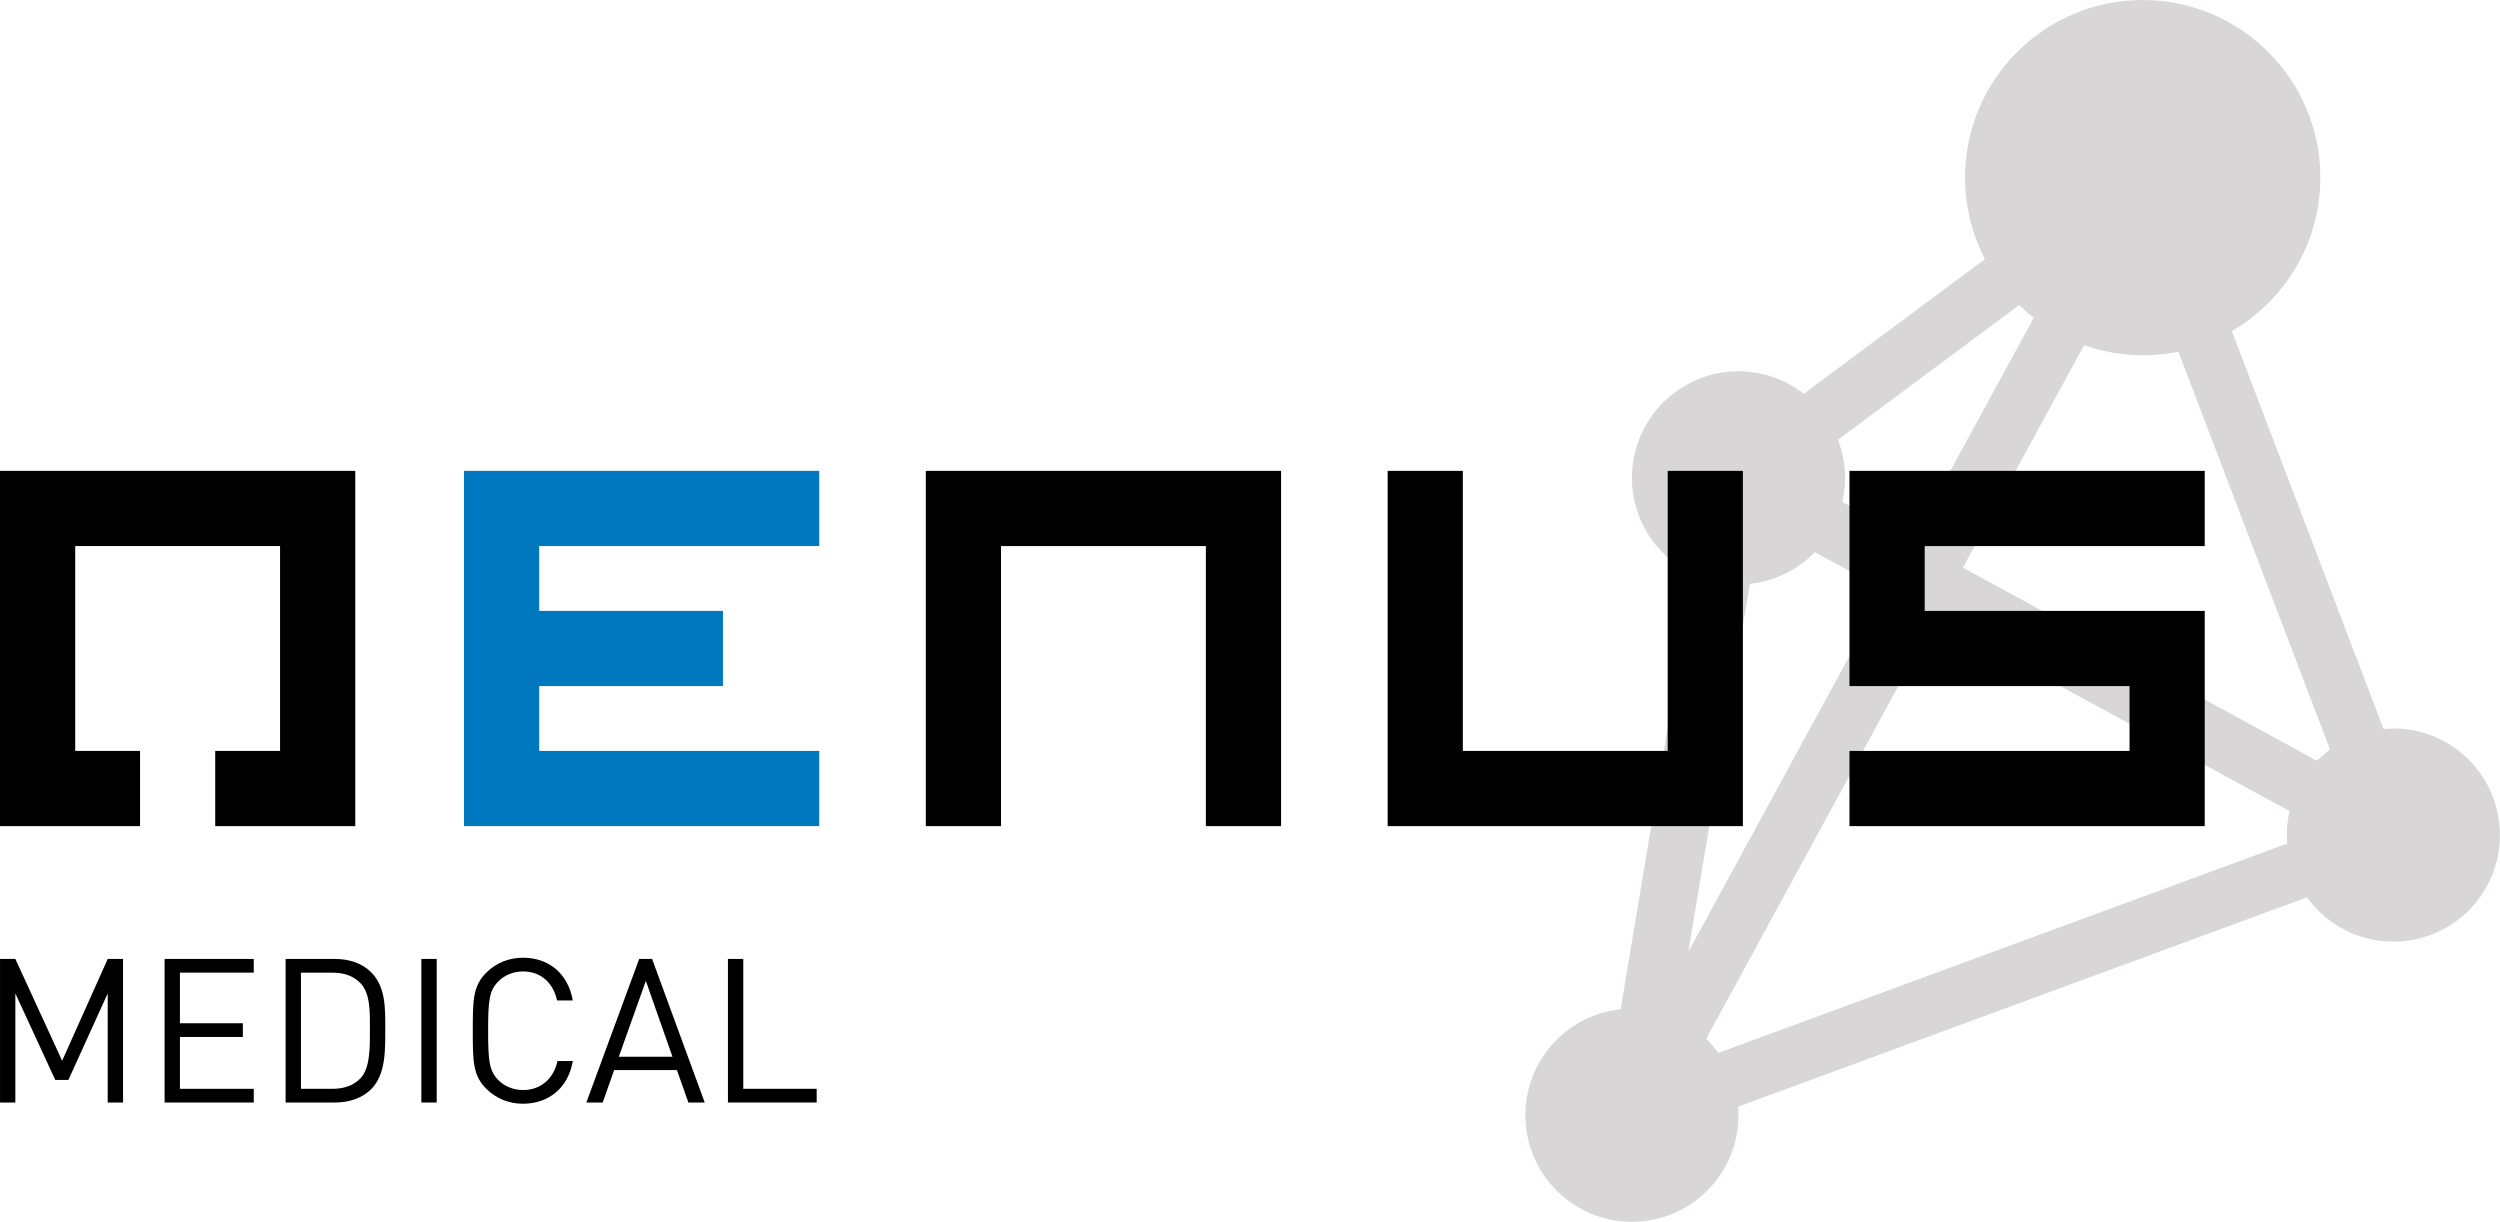 <?xml version="1.0" encoding="UTF-8" standalone="no"?>
<!-- Created with Inkscape (http://www.inkscape.org/) -->

<svg
   xmlns:dc="http://purl.org/dc/elements/1.1/"
   xmlns:cc="http://creativecommons.org/ns#"
   xmlns:rdf="http://www.w3.org/1999/02/22-rdf-syntax-ns#"
   xmlns:svg="http://www.w3.org/2000/svg"
   xmlns="http://www.w3.org/2000/svg"
   xmlns:sodipodi="http://sodipodi.sourceforge.net/DTD/sodipodi-0.dtd"
   xmlns:inkscape="http://www.inkscape.org/namespaces/inkscape"
   id="svg4354"
   version="1.1"
   inkscape:version="0.91 r13725"
   xml:space="preserve"
   width="231.938"
   height="113.35"
   viewBox="0 0 231.938 113.35"><defs
     id="defs4358" /><sodipodi:namedview
     pagecolor="#ffffff"
     bordercolor="#666666"
     borderopacity="1"
     objecttolerance="10"
     gridtolerance="10"
     guidetolerance="10"
     inkscape:pageopacity="0"
     inkscape:pageshadow="2"
     inkscape:window-width="1920"
     inkscape:window-height="1018"
     id="namedview4356"
     showgrid="false"
     inkscape:zoom="4.4023161"
     inkscape:cx="111.23155"
     inkscape:cy="58.046849"
     inkscape:window-x="-8"
     inkscape:window-y="-8"
     inkscape:window-maximized="1"
     inkscape:current-layer="g4362" /><g
     id="g4362"
     inkscape:groupmode="layer"
     inkscape:label="QENUS_LOGO_RGB"
     transform="matrix(1.25,0,0,-1.25,0,113.35)"><path
       inkscape:connector-curvature="0"
       id="path4366"
       style="fill:#d8d6d7;fill-opacity:1;fill-rule:nonzero;stroke:none"
       d="m 127.533,12.533 c -0.27,0.374 -0.569,0.726 -0.9,1.046 l 17.018,31.238 26.282,-14.336 c -0.132,-0.573 -0.208,-1.167 -0.208,-1.78 0,-0.214 0.015,-0.423 0.032,-0.633 L 127.533,12.533 Z m 9.202,40.898 c 0.131,0.573 0.209,1.167 0.209,1.78 0,0.999 -0.193,1.952 -0.533,2.832 l 13.449,9.99 c 0.343,-0.333 0.707,-0.643 1.085,-0.938 l -8.994,-16.509 -5.216,2.844 z m -2.034,-3.732 5.217,-2.846 -14.612,-26.822 4.568,27.316 c 1.887,0.199 3.573,1.063 4.827,2.352 z m 38.237,-14.644 C 172.593,34.8 172.266,34.522 171.968,34.214 l -26.284,14.337 8.994,16.51 c 1.365,-0.477 2.825,-0.75 4.353,-0.75 0.907,0 1.793,0.092 2.649,0.266 l 11.256,-29.522 z m 4.697,1.556 c -0.245,0 -0.487,-0.015 -0.726,-0.037 l -11.26,29.53 c 3.923,2.284 6.566,6.523 6.566,11.39 0,7.28 -5.902,13.183 -13.183,13.183 -7.282,0 -13.185,-5.903 -13.185,-13.183 0,-2.183 0.539,-4.236 1.478,-6.048 l -13.449,-9.99 c -1.338,1.04 -3.016,1.665 -4.842,1.665 -4.37,0 -7.911,-3.541 -7.911,-7.91 0,-3.17 1.867,-5.896 4.559,-7.158 L 120.284,15.774 C 116.31,15.355 113.214,11.995 113.214,7.91 113.214,3.541 116.754,0 121.123,0 c 4.37,0 7.911,3.541 7.911,7.91 0,0.214 -0.016,0.424 -0.032,0.634 l 42.224,15.534 c 1.436,-1.987 3.768,-3.286 6.409,-3.286 4.37,0 7.91,3.541 7.91,7.91 0,4.37 -3.541,7.911 -7.91,7.911" /><path
       inkscape:connector-curvature="0"
       id="path4368"
       style="fill:#000000;fill-opacity:1;fill-rule:nonzero;stroke:none"
       d="m 123.777,55.732 0,-20.785 -15.205,0 0,20.785 -5.58,0 0,-26.367 26.366,0 0,26.367 -5.581,0" /><path
       inkscape:connector-curvature="0"
       id="path4370"
       style="fill:#000000;fill-opacity:1;fill-rule:nonzero;stroke:none"
       d="m 74.295,29.365 0,20.785 15.205,0 0,-20.785 5.581,0 0,26.367 -26.366,0 0,-26.367 5.58,0" /><path
       inkscape:connector-curvature="0"
       id="path4372"
       style="fill:#0078bf;fill-opacity:1;fill-rule:nonzero;stroke:none"
       d="m 55.223,50.152 5.58,0 0,5.58 -26.367,0 0,-26.366 26.367,0 0,5.581 -20.785,0 0,4.812 13.639,0 0,5.58 -13.639,0 0,4.813 15.205,0" /><path
       inkscape:connector-curvature="0"
       id="path4374"
       style="fill:#000000;fill-opacity:1;fill-rule:nonzero;stroke:none"
       d="m 26.368,55.733 -26.368,0 0,-26.368 10.394,0 0,5.582 -4.812,0 0,15.205 15.205,0 0,-15.205 -4.813,0 0,-5.582 10.394,0 0,26.368" /><path
       inkscape:connector-curvature="0"
       id="path4376"
       style="fill:#000000;fill-opacity:1;fill-rule:nonzero;stroke:none"
       d="m 163.636,45.338 -20.786,0 0,4.812 20.786,0 0,5.582 -26.368,0 0,-15.974 20.787,0 0,-4.813 -20.787,0 0,-5.581 26.368,0 0,15.974" /><path
       inkscape:connector-curvature="0"
       id="path4378"
       style="fill:#000000;fill-opacity:1;fill-rule:nonzero;stroke:none"
       d="m 7.994,8.851 0,8.097 -2.918,-6.422 -0.973,0 -2.964,6.422 0,-8.097 -1.137,0 0,10.657 1.137,0 3.473,-7.558 3.383,7.558 1.138,0 0,-10.657 -1.138,0" /><path
       inkscape:connector-curvature="0"
       id="path4380"
       style="fill:#000000;fill-opacity:1;fill-rule:nonzero;stroke:none"
       d="m 12.217,8.851 0,10.657 6.617,0 0,-1.017 -5.48,0 0,-3.757 4.671,0 0,-1.019 -4.671,0 0,-3.847 5.48,0 0,-1.017 -6.617,0" /><path
       inkscape:connector-curvature="0"
       id="path4382"
       style="fill:#000000;fill-opacity:1;fill-rule:nonzero;stroke:none"
       d="m 26.753,17.712 c -0.554,0.568 -1.273,0.778 -2.096,0.778 l -2.32,0 0,-8.622 2.32,0 c 0.823,0 1.542,0.21 2.096,0.778 0.733,0.764 0.703,2.35 0.703,3.652 0,1.303 0.03,2.649 -0.703,3.413 z M 27.546,9.838 C 26.902,9.194 25.958,8.851 24.851,8.851 l -3.653,0 0,10.657 3.653,0 c 1.107,0 2.05,-0.343 2.694,-0.987 1.107,-1.108 1.048,-2.739 1.048,-4.222 0,-1.481 0.059,-3.352 -1.048,-4.461" /><path
       inkscape:connector-curvature="0"
       id="path4384"
       style="fill:#000000;fill-opacity:1;fill-rule:nonzero;stroke:none"
       d="m 31.274,8.851 1.137,0 0,10.657 -1.137,0 0,-10.657 z" /><path
       inkscape:connector-curvature="0"
       id="path4386"
       style="fill:#000000;fill-opacity:1;fill-rule:nonzero;stroke:none"
       d="m 38.818,8.761 c -1.047,0 -2.005,0.388 -2.724,1.107 -1.003,1.003 -1.003,2.05 -1.003,4.312 0,2.259 0,3.308 1.003,4.311 0.719,0.718 1.677,1.107 2.724,1.107 1.916,0 3.338,-1.167 3.697,-3.173 l -1.168,0 c -0.284,1.301 -1.197,2.155 -2.529,2.155 -0.704,0 -1.377,-0.27 -1.841,-0.748 -0.673,-0.689 -0.748,-1.423 -0.748,-3.653 0,-2.23 0.075,-2.964 0.748,-3.653 0.464,-0.478 1.137,-0.748 1.841,-0.748 1.332,0 2.275,0.853 2.56,2.155 l 1.137,0 C 42.171,9.927 40.718,8.761 38.818,8.761" /><path
       inkscape:connector-curvature="0"
       id="path4388"
       style="fill:#000000;fill-opacity:1;fill-rule:nonzero;stroke:none"
       d="m 47.934,17.877 -2.005,-5.629 3.982,0 -1.976,5.629 z m 3.158,-9.026 -0.853,2.409 -4.656,0 -0.852,-2.409 -1.213,0 3.922,10.657 0.958,0 3.907,-10.657 -1.213,0" /><path
       inkscape:connector-curvature="0"
       id="path4390"
       style="fill:#000000;fill-opacity:1;fill-rule:nonzero;stroke:none"
       d="m 54.028,8.851 0,10.657 1.138,0 0,-9.639 5.448,0 0,-1.017 -6.586,0" /></g></svg>